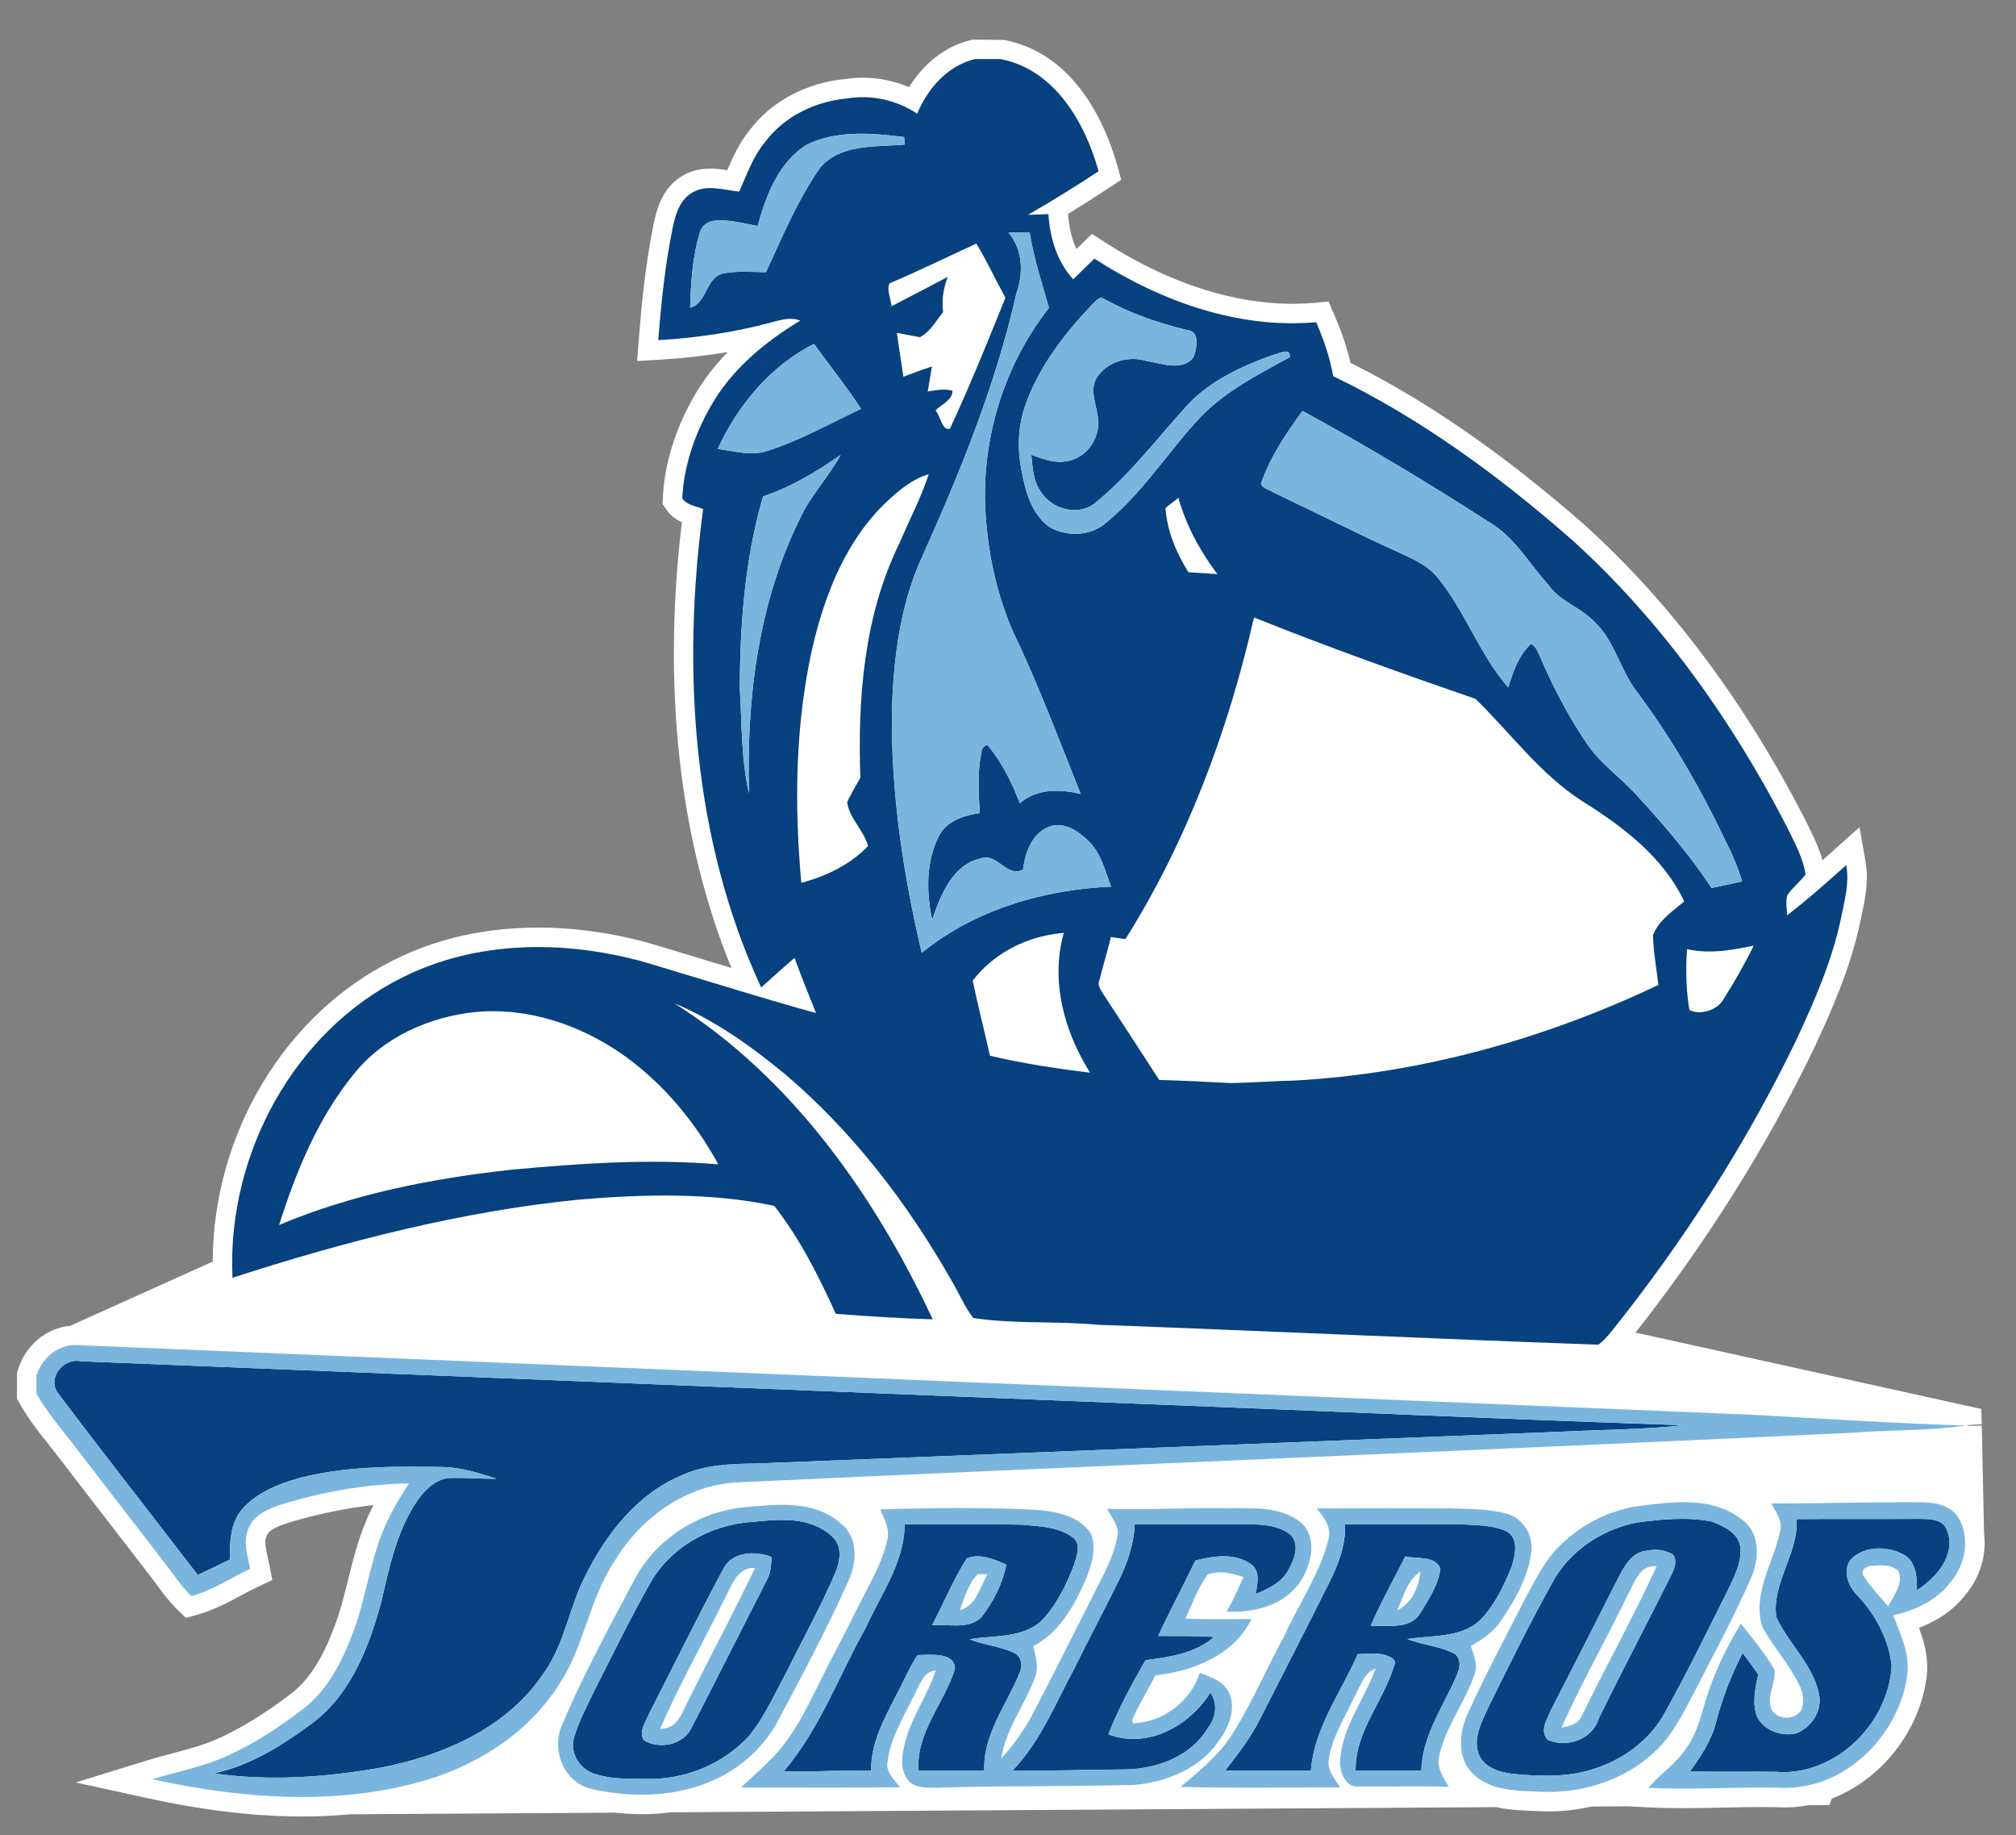 <?xml version="1.0" encoding="utf-8"?>
<!-- Generator: Adobe Illustrator 17.0.0, SVG Export Plug-In . SVG Version: 6.00 Build 0)  -->
<!DOCTYPE svg PUBLIC "-//W3C//DTD SVG 1.1//EN" "http://www.w3.org/Graphics/SVG/1.1/DTD/svg11.dtd">
<svg version="1.1" id="Layer_1" xmlns="http://www.w3.org/2000/svg" xmlns:xlink="http://www.w3.org/1999/xlink" x="0px" y="0px"
	 width="200px" height="182px" viewBox="0 0 200 182" style="enable-background:new 0 0 200 182;" xml:space="preserve">
<rect x="0" y="0" width="200" height="182" fill="#808080" stroke="none"/>
<path id="color3" style="fill:#FFFFFF;" d="M195.014,158.134c-1.109,1.452-2.662,2.564-4.633,3.321
	c0.534,1.451,0.972,3.051,0.758,4.815c-0.65,5.355-4.459,10.202-9.407,12.118l-0.24,0.641l-2.063,0.014
	c-1.02,0.191-2.004,0.262-2.99,0.201c-0.504-0.01-1.081-0.016-1.657-0.016c-1.291,0-2.584,0.026-3.875,0.054
	c-1.319,0.026-2.639,0.054-3.957,0.054c-1.305,0-2.459-0.027-3.53-0.083l-1.907-0.099l-3.667,0.023
	c-1.63,0.381-3.321,0.541-4.988,0.465l-0.622-0.023c-1.168-0.042-2.482-0.09-3.764-0.383l-81.962,0.513
	c-1.752,0.239-3.614,0.251-5.503,0.035l-26.297,0.164c-1.527,0.144-3.118,0.216-4.729,0.216c-1.384,0-2.824-0.053-4.28-0.16
	l-0.246,0.002l-0.257-0.038c-3.335-0.27-6.771-0.796-10.502-1.609l-7.198-1.568l7.04-2.171c0.831-0.256,1.673-0.48,2.516-0.704
	c1.673-0.442,3.254-0.863,4.708-1.536c2.233-1.012,4.547-2.44,7.086-4.377c2.289-1.736,3.546-4.563,4.387-6.83
	c0.544-1.445,0.915-2.942,1.308-4.527c0.469-1.893,0.954-3.849,1.76-5.752c0.222-0.552,0.476-1.089,0.747-1.611
	c-2.722,0.289-5.542,0.871-8.424,1.74c-0.958,0.317-1.883,0.662-2.132,1.217l-0.047,0.1c-0.249,0.48-0.066,1.309,0.128,2.186
	c0.053,0.237,0.104,0.473,0.149,0.703l0.29,1.48l-1.363,0.642c-0.591,0.279-1.17,0.589-1.751,0.899
	c-1.363,0.727-2.773,1.48-4.397,1.925l-1.065,0.29l-0.793-0.768c-0.835-0.81-1.489-1.695-2.121-2.553
	c-0.246-0.333-0.492-0.665-0.747-0.989c-1.34-1.746-2.673-3.471-4.006-5.193c-1.649-2.132-3.298-4.264-4.934-6.403
	c-0.334-0.439-0.674-0.868-1.015-1.296c-1.012-1.273-2.058-2.589-2.897-4.108l-0.242-0.437v-2.557l0.083-0.273
	c0.741-2.445,2.798-4.163,5.198-4.39l14.139-6.371c0.026-12.619,7.114-24.516,17.938-29.897c4.258-2.141,9.086-3.229,14.34-3.229
	c3.692,0,7.475,0.54,11.241,1.606c1.872,0.557,3.716,1.118,5.559,1.679c0.794,0.242,1.587,0.483,2.381,0.724
	c-5.186-12.653-6.879-27.841-4.916-44.218c-0.539-0.244-1.11-0.619-1.552-1.266l-0.366-0.535l0.03-0.646
	c0.152-3.282,1.212-6.736,3.066-9.989c0.889-1.574,2.01-3.05,3.381-4.442c-2.143,0.367-4.392,0.619-6.782,0.762l-2.218,0.132
	l0.173-2.215c0.259-3.304,0.631-7.22,1.429-11.21c0.287-1.363,0.76-3.614,2.763-4.862c0.808-0.529,1.768-0.797,2.899-0.797
	c0.586,0,1.156,0.073,1.681,0.153c0.585-1.365,1.219-2.759,2.261-4.021c2.147-2.828,5.589-4.653,9.459-5.019
	c2.13-0.324,4.34-0.03,6.307,0.811c1.488-2.398,3.627-4.059,6.078-4.663l0.229-0.057l3.105,0.033
	c7.434,1.376,10.355,9.212,11.266,12.517l0.374,1.356l-1.173,0.774c-1.329,0.876-2.688,1.739-4.104,2.604
	c0.097,1.334,0.376,2.501,0.831,3.488l1.54-1.498l1.294,0.83c6.987,4.489,14.234,6.587,20.788,6.002l1.393-0.125l0.555,1.283
	c0.757,1.751,1.283,3.303,1.623,4.803c7.605,3.776,15.248,9.072,23.333,16.167c8.431,7.645,15.726,17.393,21.705,28.993
	c0.156,0.325,0.287,0.591,0.418,0.857c0.491,0.997,1.031,2.095,1.366,3.313c0.362-0.322,0.723-0.645,1.079-0.963l2.596-2.32
	l0.6,3.429c0.336,1.915-0.053,3.729-0.395,5.33l-0.145,0.688c-0.939,4.474-2.774,8.622-4.574,12.489
	c-4.709,9.759-10.658,19.23-17.705,28.192l34.304,7.576l0.04,1.513l-1.425,0.09l0.004,0.077l1.425-0.03l0.226,10.696
	C197.109,154.207,196.438,156.452,195.014,158.134z"/>
<path id="color2" style="fill:#07417F;" d="M23.06,126.732c11.254-3.635,22.788-6.614,34.586-7.773
	c6.37-0.514,12.863-0.688,19.153,0.636c2.558,3.25,4.415,6.971,6.121,10.718c3.198,0.236,6.401,0.456,9.612,0.54
	c-5.777-12.307-13.993-24.006-25.655-31.352c4.048,1.689,7.654,4.272,11.018,7.049c6.69,5.683,12.104,12.745,16.439,20.349
	c0.76,1.26,1.321,2.645,2.214,3.821c4.079,0.629,8.248,0.281,12.356,0.674c16.558,0.612,33.115,1.384,49.671,1.977
	c0.011-0.008,0.02-0.02,0.03-0.028c0.477-0.348,0.859-0.807,1.239-1.257c7.149-8.932,13.382-18.62,18.357-28.929
	c1.808-3.884,3.55-7.848,4.432-12.06c0.355-1.738,0.844-3.512,0.531-5.297c-1.917,1.714-3.839,3.427-5.881,4.989
	c-0.005-0.669-0.161-1.362,0.036-2.014c0.516-0.748,1.253-1.313,1.801-2.038c-0.243-1.686-1.111-3.186-1.828-4.699
	c-5.441-10.554-12.443-20.427-21.263-28.425c-7.231-6.346-15.074-12.119-23.766-16.303c-0.324-1.854-0.945-3.631-1.689-5.353
	c-7.811,0.696-15.513-2.13-22.007-6.302c-0.701,0.681-1.396,1.366-2.103,2.046c-1.612-1.77-2.298-4.117-2.454-6.462
	c-0.673,0.025-1.345,0.044-2.015,0.068c2.37-1.377,4.705-2.81,6.992-4.32c-1.339-4.853-4.397-10.137-9.753-11.129h-2.519
	c-2.726,0.672-4.672,2.906-5.725,5.417c-2.018-1.341-4.492-1.898-6.886-1.521c-3.151,0.284-6.253,1.741-8.178,4.299
	c-1.21,1.449-1.83,3.251-2.591,4.949c-1.562-0.153-3.311-0.782-4.745,0.156c-1.24,0.773-1.609,2.269-1.889,3.6
	c-0.725,3.622-1.109,7.302-1.398,10.981c3.703-0.221,7.398-0.741,10.985-1.702c1.014-0.252,2.071-0.644,3.104-0.236
	c-3.544,2.134-6.835,4.86-8.892,8.508c-1.582,2.774-2.667,5.917-2.814,9.12c0.467,0.684,1.361,0.765,2.069,1.057
	c-2.121,15.906-1.076,32.737,5.757,47.454c1.09-0.993,2.194-1.975,3.312-2.938c0,0.001,0.001,0.003,0.001,0.004
	c0.672,1.839,1.396,3.656,2.132,5.472c-2.097-0.574-4.185-1.187-6.268-1.809c-3.536-1.056-7.062-2.15-10.599-3.203
	c-7.907-2.238-16.734-2.257-24.192,1.493c-10.767,5.354-17.282,17.53-16.844,29.405C23.06,126.486,23.053,126.609,23.06,126.732z
	 M71.262,115.483c-6.798-0.573-13.656-0.097-20.438,0.523c-7.891,0.856-15.786,2.402-23.132,5.488
	c1.673-5.304,3.847-10.585,7.386-14.936c2.922-3.688,7.535-5.729,12.147-6.19c5.188-0.464,10.39,1.289,14.605,4.264
	C65.781,107.432,68.944,111.251,71.262,115.483z M85.351,77.145c-0.445,0.81-0.945,1.59-1.309,2.438
	c0.236,1.626,1.673,2.774,2.07,4.34c-1.774,1.846-4.172,2.982-6.614,3.644C78.789,79.807,78.885,71.9,80.59,64.27
	c1.234-5.309,3.332-10.673,7.363-14.493c1.217-1.145,2.554-2.258,4.184-2.746c-0.764,2.354-1.934,4.549-2.895,6.822
	C85.707,61.039,85.079,69.254,85.351,77.145z M115.622,50.377c0.427-0.333,0.851-0.663,1.279-0.996
	c0.781,2.742,2.154,5.289,3.868,7.558c-0.957-0.063-1.909-0.127-2.867-0.18C116.691,54.825,115.781,52.676,115.622,50.377z
	 M124.405,61.243c7.246,2.898,14.597,5.529,21.97,8.071c3.501,3.398,6.432,7.486,10.606,10.152c4.016,2.514,8.03,5.545,10.105,9.941
	c-1.153,0.973-2.527,1.878-3.097,3.331c0.029,1.662,0.349,3.303,0.533,4.953c-11.278,5.352-23.528,8.783-36.02,9.477
	c-2.129,0.052-4.255,0.212-6.382,0.256c-2.373-0.128-4.747-0.244-7.121-0.313c-1.843-2.854-3.699-5.697-5.562-8.539
	c-0.243-0.413-0.604-0.876-0.36-1.381c0.349-1.425,0.793-2.826,1.13-4.255c0.479,0.064,0.96,0.136,1.444,0.208
	C117.778,83.391,121.851,72.441,124.405,61.243z M105.147,94.379c-0.581,4.179,0.762,8.463,2.995,12.007
	c-3.334-0.403-6.666-0.904-9.933-1.677c-0.56-2.483-1.188-4.953-1.713-7.447c1.946-2.521,4.841-4.111,7.958-4.604
	c0.358-0.056,0.719-0.108,1.083-0.135C105.361,93.138,105.234,93.757,105.147,94.379z M170.958,99.144
	c-0.362,0.626-1.069,1.049-1.811,1.194c-0.535,0.105-1.088,0.069-1.546-0.162c-0.337-1.994-0.376-4.031-0.236-6.041
	c1.252,0.29,2.505,0.283,3.751,0.144c0.96-0.107,1.917-0.29,2.863-0.488C173.079,95.633,172.051,97.411,170.958,99.144z
	 M147.798,51.831c2.489,1.465,3.911,4.088,5.816,6.178c1.121,1.628,3.132,2.201,4.485,3.583c2.065,1.874,2.582,4.768,4.237,6.938
	c3.564,4.769,6.539,9.953,9.068,15.334c0.587,1.137,1.053,2.334,1.43,3.559c-0.356,0.072-0.705,0.152-1.059,0.228
	c-0.657,0.142-1.314,0.282-1.972,0.425c-2.169-3.29-4.752-6.293-7.422-9.188c-1.582-1.773-3.611-3.123-4.945-5.117
	c-0.742-1.075-1.417-2.195-2.056-3.335c-0.95-1.694-1.809-3.441-2.564-5.228c-0.244-0.488-0.404-1.085-0.929-1.35
	c-0.989,0.911-1.531,2.129-1.954,3.377c-0.108,0.317-0.209,0.634-0.307,0.951c-0.41-0.467-0.784-0.958-1.142-1.46
	c-2.141-3.004-3.489-6.526-5.829-9.397c-0.909-1.165-2.283-1.802-3.593-2.407c-4.267-1.917-8.439-4.047-12.666-6.052
	c-0.437-0.281-1.076-0.381-1.305-0.894c0.905-2.638,2.485-4.987,4.127-7.222C135.546,44.216,141.743,47.916,147.798,51.831z
	 M108.387,30.16c0.313-0.268,0.676-0.86,1.156-0.504c2.565,1.421,5.349,2.381,8.196,3.075c1.34,0.08,0.988,1.781,0.692,2.646
	c-1.081,1.525-3.171,0.657-4.673,0.432c-1.766-0.568-3.895,0.048-4.937,1.614c-0.709,1.132-0.151,2.462,0.045,3.663
	c0.518,2.045-0.978,4.443-3.132,4.664c-1.188,0.216-2.325-0.252-3.418-0.641c0.117,1.246,0.168,2.57,0.917,3.627
	c1.104,1.817,3.866,2.546,5.528,1.053c3.444-2.822,6.116-6.421,9.107-9.688c2.264-2.378,5.314-3.779,8.353-4.88
	c0.521-0.061,1.878-0.885,1.725,0.216c-3.343,1.822-6.832,3.591-9.384,6.514c-2.958,3.287-5.385,7.095-8.844,9.905
	c-1.517,1.325-3.875,1.409-5.585,0.424c-1.79-1.253-2.395-3.516-2.779-5.548c-0.46-2.243-0.364-4.605,0.441-6.754
	C103.167,36.23,105.659,33.023,108.387,30.16z M102.149,23.078c0.416,2.539,1.209,4.988,1.917,7.455
	c-4.456,5.669-6.706,12.979-6.306,20.169c0.261,4.604,1.314,9.2,3.392,13.332c2.004,4.355,3.727,8.827,5.495,13.279
	c0.189,0.475,0.376,0.952,0.567,1.426c-0.496-0.117-1.003-0.206-1.512-0.258c-1.614-0.164-3.244,0.075-4.53,1.191
	c-0.793-2.066-1.787-4.088-3.22-5.789c-0.38,0.104-0.576,0.356-0.588,0.765c-0.428,1.969-0.268,3.999-0.164,5.992
	c-1.569,0.241-3.299,0.765-4.068,2.298c-1.272,2.535-1.241,5.562-0.656,8.284c0.841-2.427,1.99-5.434,4.788-6.078
	c1.706-0.608,2.575,1.938,4.229,1.109c0.025-0.223,0.062-0.451,0.106-0.68c0.292-1.501,1.014-3.03,2.521-3.593
	c1.413-0.508,2.802,0.405,3.778,1.357c1.325,1.193,1.719,3,2.33,4.604c-2.44,0.101-4.885,0.437-7.266,1.017
	c-4.18,1.019-8.155,2.811-11.519,5.546c-1.865-7.911-3.083-16.027-2.955-24.17c0.161-5.036,0.797-10.165,2.854-14.805
	c3.848-8.544,7.419-17.276,9.493-26.439c0.722-2.014,0.633-4.34-0.792-6.025C100.743,23.069,101.445,23.073,102.149,23.078z
	 M96.864,24.159c1.05,1.741,1.899,3.594,2.883,5.372c-1.766,4.363-3.527,8.736-5.513,12.999c-0.789,0.212-0.94-1.297-1.421-1.821
	c0.584-0.609,1.641-0.993,1.689-1.942c-0.813-0.26-1.653-0.052-2.467,0.056c0.14-0.825,0.289-1.653,0.417-2.482
	c-0.949,0.32-1.889,0.668-2.827,1.024c-0.232-1.445-0.44-2.895-0.645-4.343c0.77,0.111,1.522,0.296,2.29,0.42
	c1.021-0.552,1.602-1.613,2.29-2.502c-0.152-1.186,0.028-2.371,0.464-3.48c-1.857,0.985-3.723,1.946-5.585,2.92
	c-0.04-0.742-0.493-1.574-0.208-2.268C91.144,26.869,93.991,25.48,96.864,24.159z M75.99,26.997
	c-1.438-0.008-2.891-0.155-4.308,0.136c-1.713,0.468-1.509,2.923-3.219,3.392c0.084-2.503,0.22-5.049,0.969-7.456
	c0.157-0.652,0.753-1.112,1.414-1.177c1.457-0.148,2.894,0.253,4.316,0.525c0.833-3.054,2.105-6.402,4.952-8.111
	c2.971-1.405,6.415-1.108,9.581-0.712c0.016,0.184,0.048,0.556,0.064,0.744c-2.854,0.26-6.351-0.116-8.415,2.311
	C79.129,19.851,77.616,23.475,75.99,26.997z M80.763,34.108c1.533,2.162,3.222,4.208,4.652,6.437
	c-3.071,1.469-6.069,3.15-9.328,4.188c-1.602,0.528-3.283-0.012-4.893-0.2C73.187,40.205,76.447,36.257,80.763,34.108z
	 M74.305,78.683c-0.789-3.399-0.704-6.923-0.909-10.386c0.008-6.409,0.509-12.887,2.302-19.064c2.783-0.917,5.301-2.447,7.695-4.112
	c-1.209,2.226-3.015,4.071-4.071,6.385C75.201,59.898,74.036,69.431,74.305,78.683z M58.163,156.104
	c-1.677,3.149-2.094,6.85-4.192,9.791c-3.66,5.538-10.18,8.316-16.495,9.482c-5.349,0.913-10.869,1.297-16.25,0.512
	c2.944-0.634,5.597-2.078,8.062-3.77c0.643-0.442,1.276-0.896,1.895-1.363c3.686-2.874,5.444-7.467,6.633-11.837
	c0.805-3.439,1.521-7.019,3.527-9.993c0.805-1.178,1.989-2.371,3.519-2.344c1.003-0.021,2.005,0.035,3.007,0.066
	c0.465,0.015,0.93,0.024,1.397,0.02c-0.391-0.13-0.784-0.256-1.178-0.378c-1.325-0.406-2.675-0.737-4.067-0.783
	c-4.768-0.084-9.604-0.117-14.257,1.071c-2.069,0.573-4.2,1.406-5.672,3.028c-1.246,1.381-1.313,3.318-1.286,5.075
	c-1.061,0.517-2.122,1.022-3.183,1.534c-0.177-0.232-0.357-0.463-0.535-0.695c-0.098-0.127-0.195-0.254-0.293-0.382
	c-4.339-5.653-8.754-11.252-13.031-16.951c-0.837-1.07-0.164-2.476,0.923-3.005c0.399-0.195,0.853-0.274,1.311-0.17
	c34.979,1.401,69.958,2.814,104.941,4.216c18.027,0.696,36.051,1.53,54.079,2.13c-3.74,0.421-7.511,0.425-11.27,0.608
	c-26.953,1.061-53.904,2.134-80.856,3.195c-2.45,0.028-4.98,0.119-7.25,1.156C63.303,148.131,60.232,151.999,58.163,156.104z
	 M82.86,155.991c0.52-1.167,0.732-2.727-0.356-3.64c-2.122-1.964-5.216-1.682-7.87-1.401c-4.169,0.253-8.232,2.547-10.242,6.266
	c-1.982,3.52-3.74,7.162-5.577,10.763c-0.677,1.44-1.446,2.861-1.874,4.407c-0.428,1.453,0.553,3.038,1.942,3.514
	c1.653,0.577,3.427,0.529,5.152,0.538c3.796,0.123,7.659-1.415,10.233-4.226c1.578-1.893,2.563-4.186,3.739-6.334
	C79.622,162.581,81.431,159.378,82.86,155.991z M76.05,156.764c-2.49,4.86-4.936,9.743-7.443,14.597
	c-0.789,1.7-3.239,2.207-4.764,1.209c-0.473-0.881,0.208-1.777,0.536-2.579c2.45-4.78,4.809-9.612,7.358-14.345
	c0.861-1.773,3.179-1.849,4.804-1.225C76.515,155.222,76.459,156.051,76.05,156.764z M172.663,153.597
	c-0.067-1.507-1.662-2.25-2.89-2.694c-2.438-0.474-4.969-0.217-7.411,0.111c-3.468,0.688-6.721,2.843-8.386,6.007
	c-2.224,3.99-4.233,8.094-6.259,12.185c-0.661,1.464-1.594,3.066-1.045,4.721c0.52,1.385,2.102,1.861,3.442,2.018
	c2.631,0.232,5.361,0.365,7.912-0.471c2.965-0.918,5.676-2.88,7.158-5.646c2.209-3.966,4.198-8.059,6.237-12.119
	C172.014,156.411,172.759,155.069,172.663,153.597z M165.857,156.113c-2.387,4.785-4.897,9.511-7.238,14.314
	c-0.65,2.101-3.106,2.951-5.049,2.153c-0.849-0.852-0.136-1.979,0.24-2.865c2.234-4.354,4.452-8.717,6.662-13.08
	c0.648-1.262,1.426-2.802,3.055-2.847c0.836-0.181,1.725-0.029,2.462,0.408C166.41,154.785,166.126,155.526,165.857,156.113z
	 M193.191,154.236c-0.487,1.445-1.779,2.689-3.029,3.495c0.009-0.236,0.009-0.48,0.001-0.725c-0.033-1.017-0.254-2.057-1.105-2.702
	c-1.629-0.977-4.027-1.064-5.437,0.349c-0.877,1.125-0.261,2.71,0.664,3.611c0.755,0.796,1.418,1.692,1.96,2.654
	c0.743,1.318,1.255,2.761,1.415,4.267c-0.189,4.088-2.96,7.952-6.663,9.659c-1.493,0.691-3.135,1.037-4.826,0.891
	c-2.84-0.04-5.678,0.025-8.521-0.035c1.104-1.515,2.159-3.107,2.608-4.953c0.628-2.354,1.501-4.641,2.622-6.801
	c0.528,0.696,1.045,1.401,1.549,2.121c-0.298,1.356-0.62,2.822-0.131,4.175c0.675,1.377,2.421,2.018,3.87,1.683
	c1.54-0.571,2.654-2.266,2.287-3.92c-0.604-2.931-3.037-4.979-4.236-7.619c-0.477-3.423,2.237-6.294,2.006-9.716
	c3.982-0.033,7.97,0.004,11.958-0.024c1.08,0.024,2.566-0.096,2.991,1.183C193.488,152.664,193.449,153.477,193.191,154.236z
	 M100.552,163.912c-1.389-0.643-2.951-0.761-4.368-1.323c2.391-0.417,5.204-0.065,7.134-1.827c1.494-1.576,2.482-3.566,3.239-5.578
	c0.26-0.861,0.749-2.101-0.177-2.726c-1.438-1.064-3.339-1.079-5.049-1.235c-3.859-0.079-7.722-0.012-11.585-0.036
	c-0.02,3.768-2.339,6.922-3.843,10.225c-2.679,4.78-4.564,10.07-8.156,14.284c2.895,0.084,5.785-0.163,8.684-0.079
	c-0.072-2.643,1.225-5.018,2.383-7.299c0.768-1.37,1.34-2.85,2.205-4.16c1.185-0.02,3.727-0.333,3.719,1.366
	c-1.057,3.397-3.912,6.365-3.607,10.108c2.17-0.032,4.344-0.011,6.518-0.016c-0.152-3.612,2.241-6.547,3.52-9.738
	C101.477,165.179,101.328,164.222,100.552,163.912z M92.477,161.191c1.145-2.205,2.105-4.517,3.427-6.626
	c1.273-0.528,2.73,0.076,3.923,0.622c-0.372,1.915-1.297,3.714-2.494,5.247C96.031,161.636,94.074,161.063,92.477,161.191z
	 M118.587,154.777c-1.208,2.506-2.525,4.96-3.695,7.486c1.847,0.017,3.695-0.04,5.542,0.096c-1.879,1.65-4.416,1.986-6.79,2.303
	c-1.368,2.366-2.682,4.796-3.688,7.347c3.854,1.501,8.071-0.829,10.121-4.136c0.764,1.085,0.558,2.479-0.232,3.49
	c-1.658,2.804-4.984,4.065-8.114,4.132c-3.764,0.037-7.523,0.151-11.283,0.116c2.802-2.931,4.311-6.742,6.202-10.258
	c1.441-2.953,3.002-5.844,4.435-8.794c0.821-1.682,1.409-3.492,1.487-5.373c3.857,0.004,7.719-0.004,11.577,0
	c1.317,0.032,2.771,0.149,3.84,1.01c1.017,0.942,0.416,2.484-0.168,3.507c-0.652,1.273-2.006,1.864-3.248,2.409
	c0.149-0.985,0.514-2.234-0.44-2.951C122.53,153.985,120.39,154.325,118.587,154.777z M139.617,162.564
	c2.427-0.392,5.286-0.071,7.224-1.873c1.433-1.473,2.341-3.378,3.107-5.268c0.357-1.13,0.78-2.807-0.48-3.535
	c-1.28-0.613-2.755-0.588-4.144-0.684c-3.96-0.04-7.924-0.005-11.887-0.017c0.08,2.134-0.721,4.136-1.673,5.996
	c-2.227,4.458-4.505,8.885-6.766,13.324c-0.914,1.85-2.193,3.472-3.448,5.097c2.832,0.024,5.667,0.008,8.496,0.008
	c0.341-4.251,2.994-7.76,4.651-11.554c0.878-0.023,1.771-0.132,2.639,0.064c0.432,0.141,1.29,0.424,0.984,1.041
	c-1.04,3.559-3.893,6.554-3.834,10.436c2.17,0.025,4.339,0.008,6.513,0.017c0.092-3.092,1.758-5.754,3.067-8.448
	c0.396-0.953,1.213-2.13,0.339-3.078C142.934,163.258,141.18,163.177,139.617,162.564z M135.979,161.268
	c1.009-2.366,2.293-4.597,3.426-6.902c1.131,0.281,3.023-0.116,3.493,1.241c-0.21,1.605-1.175,3.038-2.003,4.407
	C139.854,161.684,137.628,161.15,135.979,161.268z"/>
<path id="color1" style="fill:#7AB5DE;" d="M68.463,30.525c0.084-2.503,0.22-5.049,0.969-7.456c0.157-0.652,0.753-1.112,1.414-1.177
	c1.457-0.148,2.894,0.253,4.316,0.525c0.833-3.054,2.105-6.402,4.952-8.111c2.971-1.405,6.415-1.108,9.581-0.712
	c0.016,0.184,0.048,0.556,0.064,0.744c-2.854,0.26-6.351-0.116-8.415,2.311c-2.214,3.203-3.728,6.826-5.353,10.349
	c-1.438-0.008-2.891-0.155-4.308,0.136C69.969,27.601,70.173,30.056,68.463,30.525z M91.343,55.53
	c-2.058,4.64-2.694,9.769-2.854,14.805c-0.128,8.143,1.09,16.259,2.955,24.17c3.364-2.735,7.339-4.527,11.519-5.546
	c2.381-0.58,4.825-0.915,7.266-1.017c-0.611-1.604-1.005-3.411-2.33-4.604c-0.977-0.952-2.365-1.866-3.778-1.357
	c-1.507,0.563-2.229,2.091-2.521,3.593c-0.045,0.229-0.081,0.457-0.106,0.68c-1.654,0.828-2.523-1.718-4.229-1.109
	c-2.798,0.645-3.947,3.651-4.788,6.078c-0.585-2.723-0.617-5.75,0.656-8.284c0.769-1.533,2.499-2.057,4.068-2.298
	c-0.104-1.994-0.264-4.023,0.164-5.992c0.012-0.409,0.208-0.661,0.588-0.765c1.433,1.701,2.427,3.723,3.22,5.789
	c1.286-1.117,2.916-1.355,4.53-1.191c0.509,0.052,1.016,0.141,1.512,0.258c-0.191-0.474-0.378-0.951-0.567-1.426
	c-1.769-4.452-3.491-8.924-5.495-13.279c-2.078-4.132-3.131-8.728-3.392-13.332c-0.4-7.19,1.85-14.5,6.306-20.169
	c-0.708-2.467-1.501-4.916-1.917-7.455c-0.704-0.004-1.406-0.008-2.106-0.012c1.425,1.686,1.514,4.011,0.792,6.025
	C98.763,38.254,95.191,46.986,91.343,55.53z M101.355,46.731c0.385,2.033,0.989,4.295,2.779,5.548
	c1.71,0.985,4.068,0.901,5.585-0.424c3.459-2.81,5.886-6.618,8.844-9.905c2.552-2.923,6.041-4.691,9.384-6.514
	c0.153-1.101-1.203-0.277-1.725-0.216c-3.038,1.101-6.089,2.501-8.353,4.88c-2.991,3.267-5.663,6.866-9.107,9.688
	c-1.662,1.493-4.424,0.764-5.528-1.053c-0.749-1.057-0.8-2.382-0.917-3.627c1.093,0.388,2.23,0.857,3.418,0.641
	c2.154-0.22,3.649-2.619,3.132-4.664c-0.196-1.201-0.754-2.531-0.045-3.663c1.042-1.567,3.171-2.182,4.937-1.614
	c1.502,0.225,3.592,1.093,4.673-0.432c0.296-0.865,0.647-2.566-0.692-2.646c-2.848-0.693-5.631-1.654-8.196-3.075
	c-0.48-0.356-0.843,0.236-1.156,0.504c-2.728,2.863-5.22,6.07-6.59,9.817C100.991,42.126,100.896,44.488,101.355,46.731z
	 M80.763,34.108c-4.316,2.149-7.576,6.097-9.569,10.425c1.61,0.188,3.291,0.728,4.893,0.2c3.259-1.038,6.257-2.719,9.328-4.188
	C83.984,38.315,82.295,36.27,80.763,34.108z M126.398,48.869c4.227,2.005,8.399,4.135,12.666,6.052
	c1.309,0.605,2.684,1.242,3.593,2.407c2.34,2.871,3.689,6.394,5.829,9.397c0.357,0.502,0.731,0.993,1.142,1.46
	c0.098-0.316,0.198-0.634,0.307-0.951c0.423-1.248,0.965-2.467,1.954-3.377c0.524,0.265,0.684,0.861,0.929,1.35
	c0.756,1.787,1.614,3.534,2.564,5.228c0.639,1.14,1.314,2.26,2.056,3.335c1.334,1.994,3.363,3.343,4.945,5.117
	c2.67,2.895,5.253,5.897,7.422,9.188c0.657-0.143,1.314-0.283,1.972-0.425c0.354-0.076,0.703-0.156,1.059-0.228
	c-0.377-1.225-0.843-2.421-1.43-3.559c-2.529-5.381-5.504-10.565-9.068-15.334c-1.655-2.169-2.172-5.064-4.237-6.938
	c-1.354-1.382-3.364-1.955-4.485-3.583c-1.905-2.09-3.327-4.712-5.816-6.178c-6.055-3.915-12.252-7.615-18.577-11.078
	c-1.642,2.235-3.222,4.584-4.127,7.222C125.322,48.488,125.962,48.588,126.398,48.869z M83.393,45.121
	c-2.394,1.665-4.912,3.195-7.695,4.112c-1.793,6.177-2.294,12.655-2.302,19.064c0.205,3.463,0.12,6.987,0.909,10.386
	c-0.269-9.252,0.896-18.785,5.017-27.177C80.378,49.192,82.184,47.347,83.393,45.121z M60.941,154.886
	c-2.546,3.818-3.003,8.607-5.617,12.391c-3.184,4.904-8.463,8.1-14.044,9.558c-2.197,0.584-4.427,0.964-6.671,1.18
	c-2.935,0.282-5.895,0.274-8.846,0.056c-0.116-0.008-0.231-0.017-0.346-0.025c-3.473-0.277-6.931-0.839-10.313-1.576
	c2.491-0.768,5.088-1.232,7.467-2.333c2.661-1.205,5.125-2.823,7.446-4.594c2.506-1.9,3.959-4.811,5.028-7.698
	c1.253-3.327,1.646-6.913,3.035-10.195c0.645-1.598,1.565-3.059,2.486-4.513c-4.244,0.049-8.452,0.813-12.503,2.033
	c-1.281,0.424-2.742,0.948-3.339,2.279c-0.681,1.312-0.168,2.797,0.096,4.15c-1.934,0.912-3.752,2.139-5.833,2.708
	c-1.033-1.002-1.81-2.228-2.695-3.352c-2.966-3.864-5.965-7.707-8.923-11.575c-1.289-1.693-2.723-3.294-3.756-5.164v-1.77
	c0.519-1.712,2.031-3.007,3.817-3.04c0.185-0.003,0.369-0.007,0.559,0.019c55.393,2.317,110.785,4.593,166.174,6.909
	c6.828,0.386,13.661,0.829,20.497,1.045c0.113,0.004,0.227,0.01,0.342,0.013c-0.114,0.017-0.228,0.027-0.341,0.043
	c-3.602,0.485-7.252,0.379-10.869,0.666c-36.824,1.754-73.665,3.219-110.493,4.916C68.139,147.219,63.527,150.534,60.941,154.886z
	 M58.163,156.104c2.069-4.105,5.14-7.973,9.48-9.786c2.27-1.037,4.8-1.128,7.25-1.156c26.952-1.062,53.903-2.135,80.856-3.195
	c3.759-0.184,7.529-0.188,11.27-0.608c-18.028-0.6-36.052-1.434-54.079-2.13c-34.983-1.401-69.962-2.814-104.941-4.216
	c-0.458-0.105-0.912-0.025-1.311,0.17c-1.087,0.529-1.76,1.935-0.923,3.005c4.277,5.699,8.692,11.298,13.031,16.951
	c0.098,0.128,0.196,0.255,0.293,0.382c0.178,0.232,0.358,0.463,0.535,0.695c1.061-0.512,2.123-1.018,3.183-1.534
	c-0.027-1.757,0.04-3.694,1.286-5.075c1.473-1.622,3.604-2.455,5.672-3.028c4.652-1.188,9.489-1.155,14.257-1.071
	c1.392,0.046,2.742,0.377,4.067,0.783c0.394,0.122,0.787,0.248,1.178,0.378c-0.466,0.005-0.932-0.005-1.397-0.02
	c-1.002-0.031-2.004-0.087-3.007-0.066c-1.53-0.027-2.714,1.166-3.519,2.344c-2.006,2.975-2.723,6.554-3.527,9.993
	c-1.189,4.37-2.947,8.963-6.633,11.837c-0.619,0.467-1.252,0.921-1.895,1.363c-2.465,1.691-5.118,3.136-8.062,3.77
	c5.381,0.785,10.901,0.401,16.25-0.512c6.314-1.166,12.835-3.943,16.495-9.482C56.069,162.953,56.485,159.253,58.163,156.104z
	 M70.718,176.601c-1.389,0.607-2.855,1.001-4.35,1.215c-1.736,0.249-3.512,0.241-5.256,0.032c-0.854-0.101-1.702-0.241-2.532-0.438
	c-2.735-0.706-3.964-4.025-2.755-6.479c2.046-4.848,4.584-9.477,7.046-14.124c2.107-4.144,6.446-6.887,11.035-7.322
	c3.195-0.276,6.881-0.722,9.48,1.597c1.773,1.354,1.649,3.928,0.764,5.761c-2.062,4.615-4.443,9.092-6.821,13.553
	C75.942,173.162,73.544,175.355,70.718,176.601z M74.269,172.212c1.578-1.893,2.563-4.186,3.739-6.334
	c1.614-3.297,3.423-6.5,4.853-9.887c0.52-1.167,0.732-2.727-0.356-3.64c-2.122-1.964-5.216-1.682-7.87-1.401
	c-4.169,0.253-8.232,2.547-10.242,6.266c-1.982,3.52-3.74,7.162-5.577,10.763c-0.677,1.44-1.446,2.861-1.874,4.407
	c-0.428,1.453,0.553,3.038,1.942,3.514c1.653,0.577,3.427,0.529,5.152,0.538C67.831,176.561,71.694,175.023,74.269,172.212z
	 M164.424,173.486c-1.864,1.868-4.259,3.125-6.814,3.757c-1.524,0.378-3.107,0.535-4.667,0.466
	c-1.377-0.059-2.879-0.059-4.248-0.409c-0.936-0.239-1.811-0.637-2.536-1.348c-1.66-1.549-1.42-4.164-0.523-6.053
	c1.652-3.629,3.526-7.147,5.337-10.699c1.052-1.936,1.985-3.994,3.506-5.628c2.083-2.174,4.865-3.687,7.848-4.165
	c3.46-0.443,7.447-1.052,10.417,1.259c1.854,1.257,1.83,3.852,1.02,5.718c-1.736,4.026-3.866,7.865-5.84,11.778
	C166.906,170.023,165.973,171.991,164.424,173.486z M165.186,169.826c2.209-3.966,4.198-8.059,6.237-12.119
	c0.591-1.296,1.336-2.638,1.24-4.11c-0.067-1.507-1.662-2.25-2.89-2.694c-2.438-0.474-4.969-0.217-7.411,0.111
	c-3.468,0.688-6.721,2.843-8.386,6.007c-2.224,3.99-4.233,8.094-6.259,12.185c-0.661,1.464-1.594,3.066-1.045,4.721
	c0.52,1.385,2.102,1.861,3.442,2.018c2.631,0.232,5.361,0.365,7.912-0.471C160.992,174.555,163.703,172.593,165.186,169.826z
	 M194.892,152.247c0.255,1.642-0.3,3.412-1.387,4.673c-1.369,1.821-3.518,2.794-5.684,3.29c0.711,1.861,1.645,3.776,1.398,5.829
	c-0.595,4.878-4.287,9.394-8.98,10.818c-0.328,0.101-0.664,0.183-1.002,0.251c-0.871,0.177-1.767,0.26-2.681,0.204
	c-4.344-0.099-8.691,0.233-13.036,0.009c0.034-0.04,0.071-0.076,0.104-0.114c1.217-1.378,2.797-2.413,3.781-3.985
	c0.914-1.33,1.314-2.911,1.764-4.436c0.819-2.727,2.049-5.317,3.534-7.738c1.193,1.464,2.395,2.95,3.35,4.584
	c0.114,1.323-0.848,2.633-0.299,3.947c0.62,1.013,2.218,1.056,2.918,0.093c0.345-0.79,0.241-1.716-0.131-2.468
	c-0.993-2.086-2.587-3.812-3.695-5.821c-1.051-3.274,1.053-6.277,1.714-9.372c0.368-1.073-0.361-2.003-0.834-2.893
	c4.957,0.004,9.909-0.153,14.869-0.12c1.285,0.008,2.77,0.244,3.58,1.364C194.567,150.939,194.79,151.584,194.892,152.247z
	 M187.313,159.317c0.547-1.061,1.529-2.207,1.041-3.471c-0.665-0.686-1.706-0.612-2.575-0.564c-0.523,0.021-1.341,0.396-0.877,1.044
	C185.566,157.423,186.503,158.324,187.313,159.317z M193.191,154.236c0.258-0.759,0.297-1.572-0.018-2.408
	c-0.425-1.278-1.911-1.158-2.991-1.183c-3.988,0.028-7.976-0.009-11.958,0.024c0.232,3.422-2.482,6.293-2.006,9.716
	c1.199,2.64,3.633,4.689,4.236,7.619c0.367,1.654-0.747,3.349-2.287,3.92c-1.449,0.336-3.195-0.306-3.87-1.683
	c-0.489-1.353-0.167-2.818,0.131-4.175c-0.504-0.72-1.02-1.425-1.549-2.121c-1.121,2.16-1.994,4.447-2.622,6.801
	c-0.449,1.846-1.505,3.438-2.608,4.953c2.844,0.061,5.682-0.005,8.521,0.035c1.691,0.146,3.333-0.2,4.826-0.891
	c3.703-1.707,6.475-5.571,6.663-9.659c-0.16-1.506-0.672-2.948-1.415-4.267c-0.542-0.962-1.205-1.858-1.96-2.654
	c-0.925-0.901-1.541-2.486-0.664-3.611c1.409-1.413,3.808-1.325,5.437-0.349c0.852,0.645,1.072,1.686,1.105,2.702
	c0.008,0.244,0.008,0.488-0.001,0.725C191.412,156.926,192.704,155.682,193.191,154.236z M112.551,177.032
	c-6.563,0.182-13.132,0.064-19.69,0.289c-0.993-0.02-2.206,0.056-2.851-0.857c-0.821-1.145-0.497-2.651-0.152-3.903
	c0.68-2.429,2.21-4.5,2.974-6.901c-1.293,0.175-1.601,1.527-2.149,2.481c-1.013,2.152-2.37,4.24-2.642,6.653
	c-0.161,1.014,0.697,1.726,1.233,2.466c-5.256,0.08-10.51,0.02-15.762,0.032c1.402-1.346,2.935-2.578,4.128-4.122
	c1.541-1.919,2.594-4.161,3.691-6.347c1.165-2.406,2.466-4.737,3.635-7.143c1.105-2.251,2.486-4.419,3.047-6.895
	c0.304-1.089-0.28-2.105-0.685-3.074c5.112-0.16,10.241-0.221,15.353,0.036c2.018,0.141,4.424,0.557,5.578,2.426
	c0.532,1.538,0.004,3.186-0.605,4.623c-1.119,2.536-2.583,5.149-5.144,6.468c0.184,0.935,0.537,1.92,0.247,2.879
	c-0.956,2.824-2.989,5.248-3.422,8.263c1.217-1.337,2.285-2.811,3.122-4.417c1.942-3.706,3.797-7.463,5.711-11.186
	c0.99-2.074,2.244-4.083,2.672-6.368c0.252-1.061-0.539-1.926-1.024-2.78c3.972,0.127,7.939-0.143,11.911-0.068
	c2.474,0.018,5.312-0.243,7.358,1.438c1.661,1.538,1.005,4.141-0.073,5.826c-1.576,2.379-4.614,3.136-7.314,2.991
	c0.625-1.105,1.146-2.263,1.661-3.42c-1.129-0.4-2.366-0.686-3.539-0.265c-0.981,1.32-1.528,2.903-2.22,4.383
	c2.184,0.094,4.374,0.038,6.561,0.038c-1.733,3.574-5.797,5.192-9.54,5.576c-0.737,1.49-1.643,2.895-2.299,4.42
	c0.021,0.088,0.056,0.265,0.075,0.352c2.976-0.1,5.701-2.161,6.63-4.988c1.17,0.389,2.506,0.878,2.987,2.132
	c0.592,1.641-0.185,3.378-1.17,4.691C118.984,175.433,115.701,176.754,112.551,177.032z M97.649,175.616
	c-0.152-3.612,2.241-6.547,3.52-9.738c0.308-0.699,0.159-1.656-0.617-1.966c-1.389-0.643-2.951-0.761-4.368-1.323
	c2.391-0.417,5.204-0.065,7.134-1.827c1.494-1.576,2.482-3.566,3.239-5.578c0.26-0.861,0.749-2.101-0.177-2.726
	c-1.438-1.064-3.339-1.079-5.049-1.235c-3.859-0.079-7.722-0.012-11.585-0.036c-0.02,3.768-2.339,6.922-3.843,10.225
	c-2.679,4.78-4.564,10.07-8.156,14.284c2.895,0.084,5.785-0.163,8.684-0.079c-0.072-2.643,1.225-5.018,2.383-7.299
	c0.768-1.37,1.34-2.85,2.205-4.16c1.185-0.02,3.727-0.333,3.719,1.366c-1.057,3.397-3.912,6.365-3.607,10.108
	C93.302,175.6,95.476,175.621,97.649,175.616z M119.845,171.363c0.79-1.012,0.996-2.405,0.232-3.49
	c-2.05,3.307-6.267,5.637-10.121,4.136c1.006-2.551,2.319-4.98,3.688-7.347c2.374-0.316,4.911-0.652,6.79-2.303
	c-1.847-0.136-3.695-0.079-5.542-0.096c1.17-2.526,2.487-4.98,3.695-7.486c1.803-0.452,3.943-0.792,5.545,0.384
	c0.954,0.717,0.59,1.966,0.44,2.951c1.242-0.545,2.596-1.137,3.248-2.409c0.584-1.022,1.185-2.564,0.168-3.507
	c-1.069-0.861-2.522-0.978-3.84-1.01c-3.858-0.004-7.72,0.004-11.577,0c-0.078,1.881-0.666,3.691-1.487,5.373
	c-1.433,2.95-2.993,5.841-4.435,8.794c-1.891,3.516-3.399,7.327-6.202,10.258c3.759,0.035,7.519-0.079,11.283-0.116
	C114.86,175.429,118.187,174.167,119.845,171.363z M143.729,177.21c-2.95-0.065-5.9,0.004-8.855-0.021
	c-1.298,0.205-1.933-1.305-1.933-2.369c0.107-3.435,2.404-6.21,3.529-9.336c-1.175,0.459-1.508,1.769-2.081,2.773
	c-0.929,1.994-2.17,3.912-2.546,6.11c-0.262,1.128,0.551,2.037,1.115,2.913c-5.278-0.007-10.561,0.093-15.837-0.052
	c1.909-1.612,3.9-3.219,5.221-5.38c1.941-3.103,3.371-6.482,5.117-9.692c1.416-3.132,3.437-6.021,4.312-9.377
	c0.388-1.229-0.405-2.29-1.154-3.165c4.373-0.026,8.744-0.033,13.12-0.013c1.931,0.071,3.904,0.02,5.781,0.541
	c1.617,0.464,2.643,2.205,2.395,3.851c-0.346,2.486-1.622,4.731-3.019,6.772c-0.726,1.11-1.842,1.855-2.982,2.478
	c0.278,0.866,0.699,1.78,0.404,2.699c-0.901,2.812-2.855,5.201-3.512,8.104C142.448,175.208,143.149,176.264,143.729,177.21z
	 M140.999,175.616c0.092-3.092,1.758-5.754,3.067-8.448c0.396-0.953,1.213-2.13,0.339-3.078c-1.472-0.832-3.226-0.913-4.788-1.526
	c2.427-0.392,5.286-0.071,7.224-1.873c1.433-1.473,2.341-3.378,3.107-5.268c0.357-1.13,0.78-2.807-0.48-3.535
	c-1.28-0.613-2.755-0.588-4.144-0.684c-3.96-0.04-7.924-0.005-11.887-0.017c0.08,2.134-0.721,4.136-1.673,5.996
	c-2.227,4.458-4.505,8.885-6.766,13.324c-0.914,1.85-2.193,3.472-3.448,5.097c2.832,0.024,5.667,0.008,8.496,0.008
	c0.341-4.251,2.994-7.76,4.651-11.554c0.878-0.023,1.771-0.132,2.639,0.064c0.432,0.141,1.29,0.424,0.984,1.041
	c-1.04,3.559-3.893,6.554-3.834,10.436C136.656,175.625,138.825,175.607,140.999,175.616z M165.857,156.113
	c-2.387,4.785-4.897,9.511-7.238,14.314c-0.65,2.101-3.106,2.951-5.049,2.153c-0.849-0.852-0.136-1.979,0.24-2.865
	c2.234-4.354,4.452-8.717,6.662-13.08c0.648-1.262,1.426-2.802,3.055-2.847c0.836-0.181,1.725-0.029,2.462,0.408
	C166.41,154.785,166.126,155.526,165.857,156.113z M164.349,155.354c-1.707-0.196-2.179,1.598-2.843,2.778
	c-2.134,4.432-4.577,8.721-6.598,13.209c0.871-0.118,1.776-0.401,2.094-1.318C159.404,165.11,162.07,160.323,164.349,155.354z
	 M76.543,154.421c-0.028,0.801-0.084,1.63-0.492,2.343c-2.49,4.86-4.936,9.743-7.443,14.597c-0.789,1.7-3.239,2.207-4.764,1.209
	c-0.473-0.881,0.208-1.777,0.536-2.579c2.45-4.78,4.809-9.612,7.358-14.345C72.599,153.872,74.918,153.797,76.543,154.421z
	 M74.901,155.515c-1.829-0.089-2.318,1.833-3.043,3.117c-2.113,4.284-4.463,8.456-6.369,12.832c1.822,0.061,2.23-1.809,2.934-3.082
	C70.574,164.086,72.827,159.846,74.901,155.515z M97.334,160.435c-1.302,1.201-3.259,0.628-4.856,0.757
	c1.145-2.205,2.105-4.517,3.427-6.626c1.273-0.528,2.73,0.076,3.923,0.622C99.455,157.102,98.53,158.901,97.334,160.435z
	 M97.957,156.143c-0.24-0.004-0.72-0.014-0.96-0.017c-0.945,0.958-1.306,2.338-1.774,3.567
	C96.853,159.27,97.217,157.415,97.957,156.143z M135.979,161.268c1.009-2.366,2.293-4.597,3.426-6.902
	c1.131,0.281,3.023-0.116,3.493,1.241c-0.21,1.605-1.175,3.038-2.003,4.407C139.854,161.684,137.628,161.15,135.979,161.268z
	 M140.919,155.878c-1.333,0.841-1.678,2.511-2.318,3.848C140.054,159.024,140.758,157.411,140.919,155.878z"/>
</svg>
